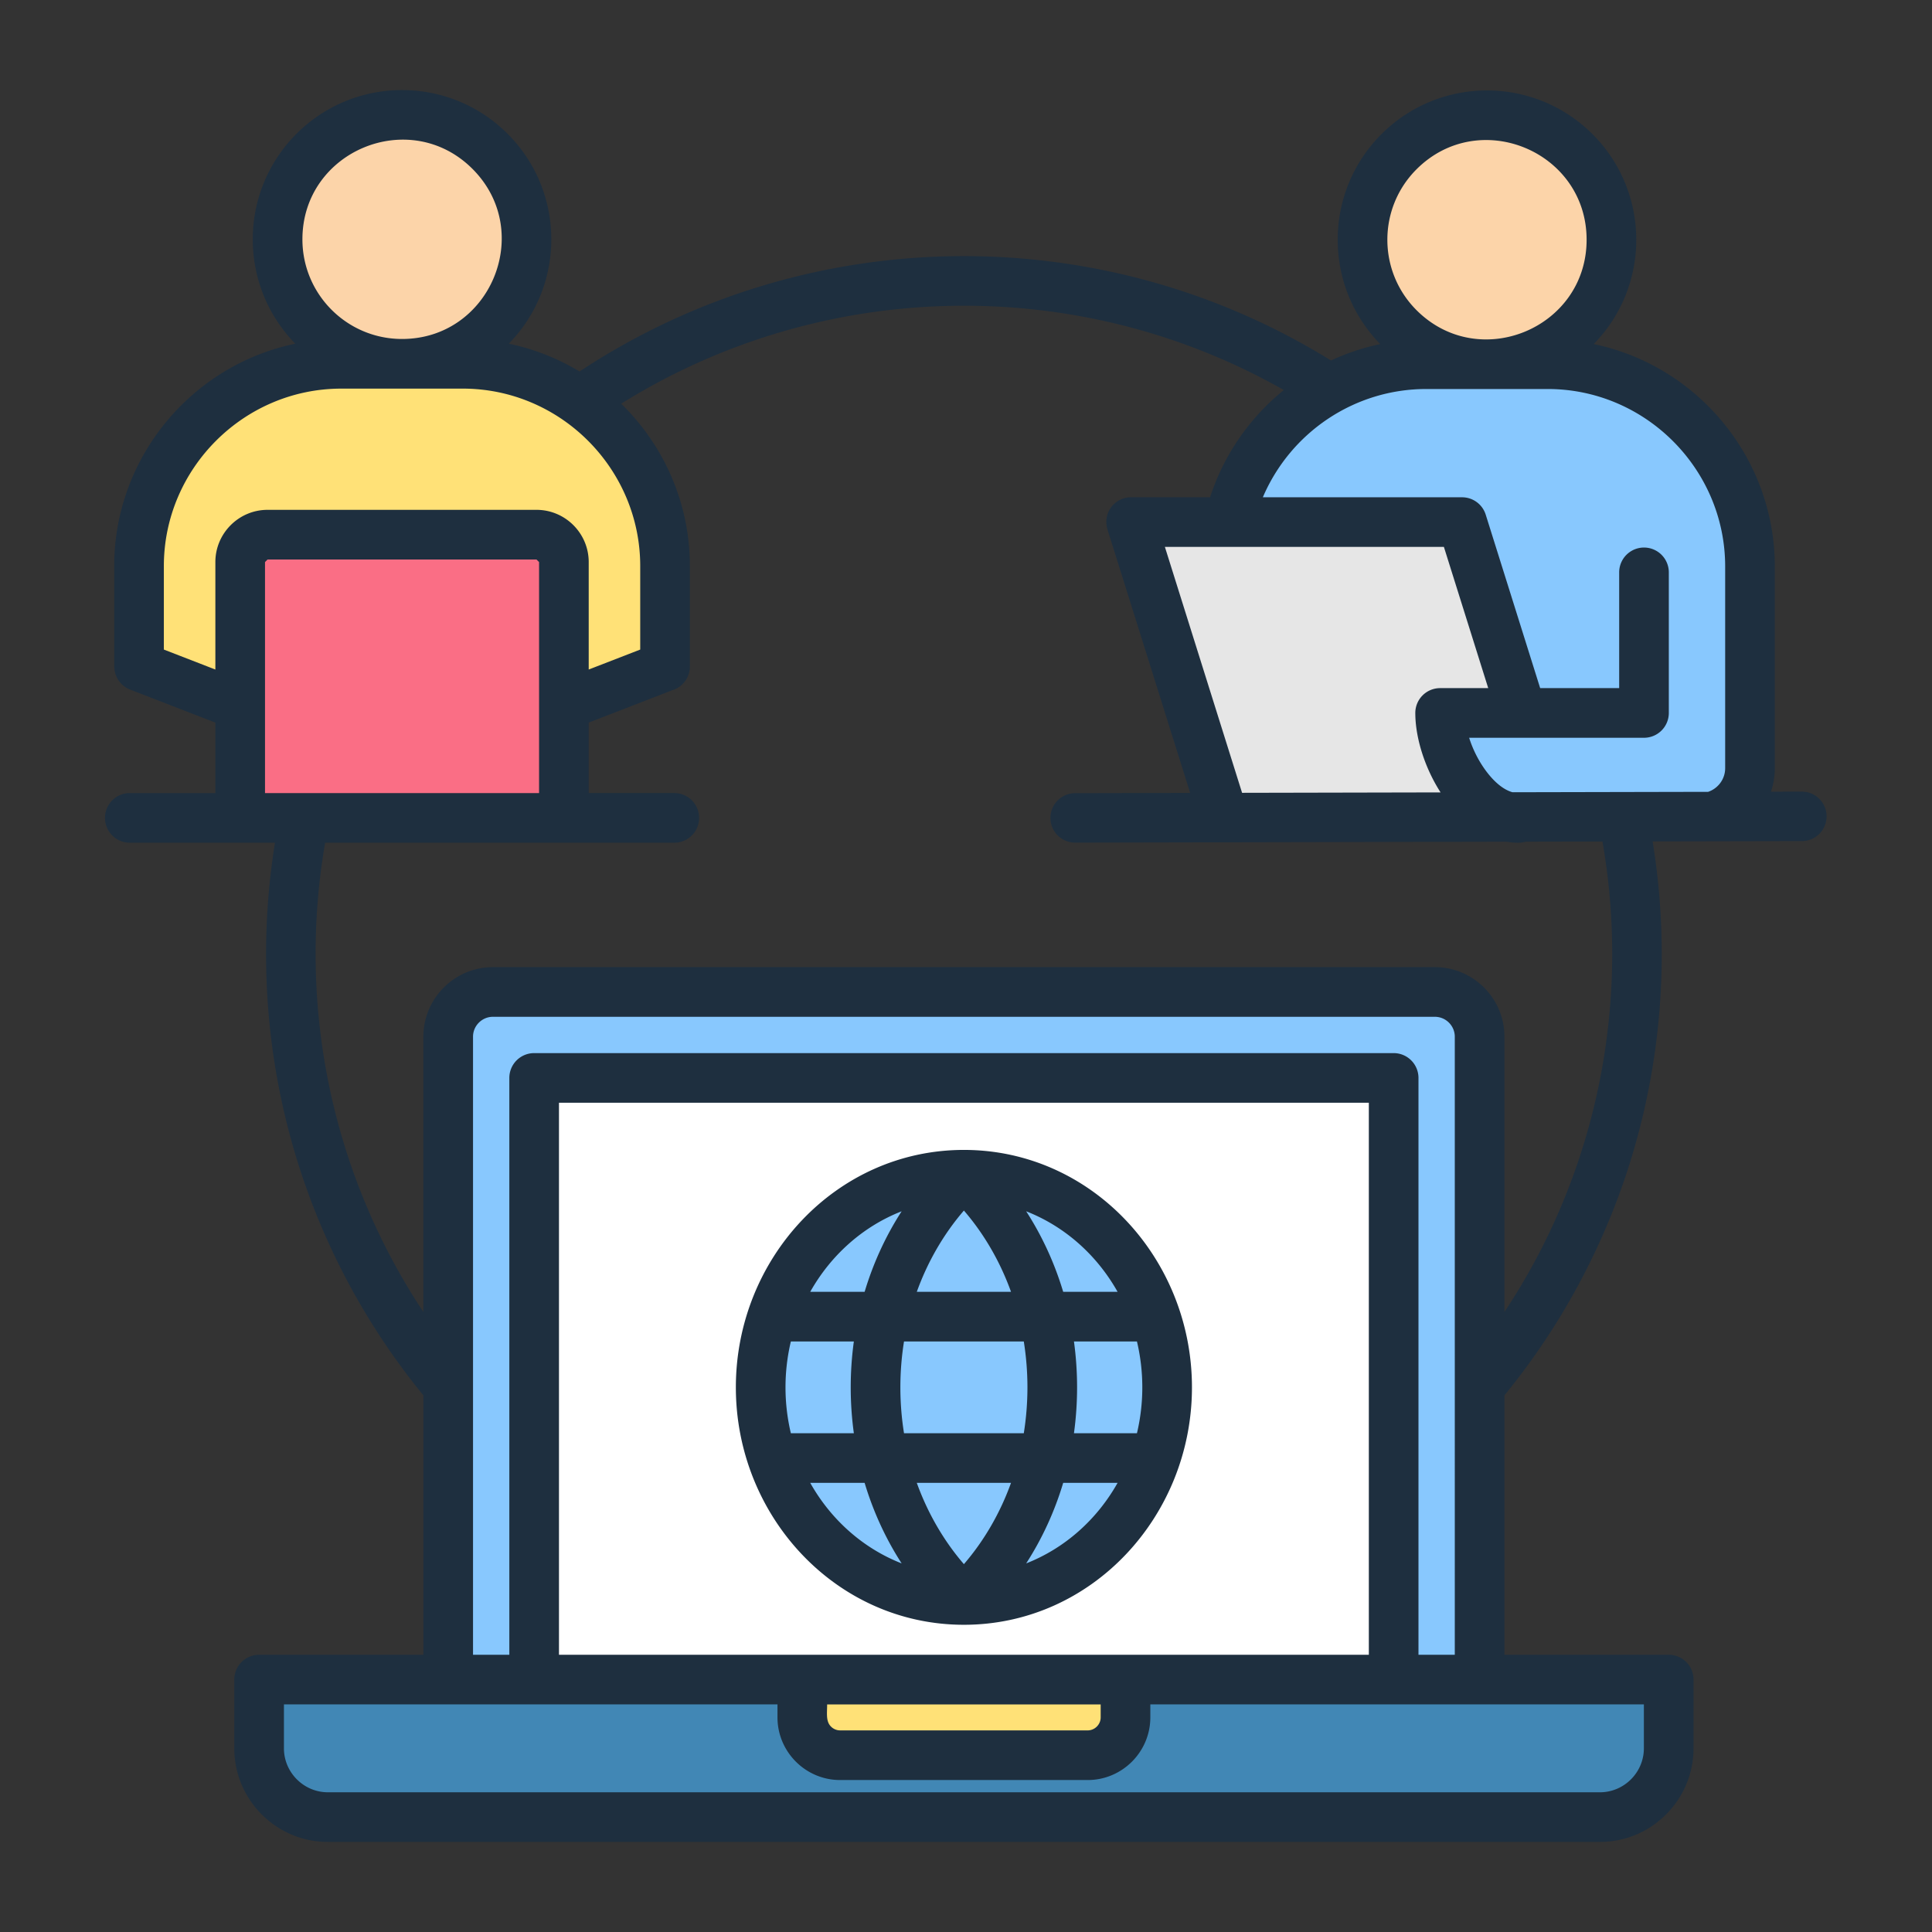 <svg xmlns="http://www.w3.org/2000/svg" version="1.1" xmlns:xlink="http://www.w3.org/1999/xlink" width="512" height="512" x="0" y="0" viewBox="0 0 500 500" style="enable-background:new 0 0 512 512" xml:space="preserve" class=""><rect x="0" y="0" width="500" height="500" fill="#333333" stroke="none"/><g><g fill-rule="evenodd" clip-rule="evenodd"><path fill="#ffe177" d="M88.321 94.144h31.416c28.797 0 52.358 23.561 52.358 52.358v25.976l-68.066 26.382-68.066-26.382v-25.976c0-28.797 23.561-52.358 52.358-52.358z" opacity="1" data-original="#ffe177" class=""></path><path fill="#fa6e85" d="M69.233 138.363h69.591c3.9 0 7.091 3.191 7.091 7.092v66.21H62.142v-66.21c0-3.901 3.191-7.092 7.091-7.092z" opacity="1" data-original="#fa6e85"></path><circle cx="104.029" cy="61.936" r="32.208" fill="#fcd4a9" transform="rotate(-31.72 103.973 61.906)" opacity="1" data-original="#fcd4a9"></circle><path fill="#88c8fe" d="M400.519 94.243h-31.416c-28.797 0-52.358 23.561-52.358 52.358v65.063h123.246c7.097 0 12.885-5.788 12.885-12.885v-52.178c0-28.797-23.561-52.358-52.357-52.358z" opacity="1" data-original="#88c8fe"></path><circle cx="384.811" cy="62.036" r="32.208" fill="#fcd4a9" transform="rotate(-76.7 384.92 62.04)" opacity="1" data-original="#fcd4a9"></circle><path fill="#ffffff" d="M138.219 278.96h222.44v160.157h-222.44z" opacity="1" data-original="#ffffff"></path><path fill="#88c8fe" d="M127.544 256.716h243.789c6.372 0 11.569 5.197 11.569 11.569v170.831h-22.244V278.96h-222.44v160.157h-22.244V268.286c.001-6.373 5.198-11.57 11.57-11.57z" opacity="1" data-original="#88c8fe"></path><path fill="#4187b5" d="M67.038 434.668h364.8v17.795c0 9.787-8.008 17.795-17.795 17.795H84.833c-9.787 0-17.795-8.008-17.795-17.795z" opacity="1" data-original="#4187b5"></path><path fill="#ffe177" d="M207.617 434.668h83.642v9.787c0 5.383-4.404 9.786-9.786 9.786h-64.07c-5.383 0-9.786-4.404-9.786-9.786z" opacity="1" data-original="#ffe177" class=""></path><ellipse cx="249.438" cy="359.038" fill="#88c8fe" rx="52.594" ry="55.024" opacity="1" data-original="#88c8fe"></ellipse><path fill="#e6e6e6" d="m393.735 186.797-15.372-51.692h-85.65l24.031 76.559h76.218c-11.784-2.39-18.742-11.463-22.572-24.867z" opacity="1" data-original="#e6e6e6"></path><path fill="#1e2f3f" d="M149.982 96.144c58.616-38.75 134.742-39.873 194.483-2.843a58.228 58.228 0 0 1 12.747-4.248c-14.806-15.136-14.667-39.358.302-54.327 15.087-15.088 39.545-15.087 54.632 0 14.967 14.967 15.107 39.184.308 54.321 26.9 5.59 46.866 29.524 46.866 57.561v52.178c0 2.131-.351 4.185-.997 6.107l8.108-.017a6.4 6.4 0 0 1 0 12.798l-38.733.081c4.996 30.762 1.998 62.05-8.485 90.869a180.367 180.367 0 0 1-29.867 52.489v67.137h42.512a6.424 6.424 0 0 1 6.424 6.424v17.795c0 13.333-10.886 24.219-24.219 24.219H84.852c-13.333 0-24.219-10.886-24.219-24.219v-17.795a6.424 6.424 0 0 1 6.424-6.424h42.512v-67.137a180.367 180.367 0 0 1-29.867-52.489c-10.443-28.708-13.459-59.866-8.54-90.529H33.594a6.424 6.424 0 1 1 0-12.848h22.143V187.01l-22.063-8.551a6.405 6.405 0 0 1-4.096-5.973h-.02V146.51c0-28.037 19.966-51.971 46.866-57.561-14.8-15.137-14.659-39.355.308-54.321 15.088-15.087 39.545-15.088 54.632 0 14.966 14.966 15.108 39.185.307 54.321a58.382 58.382 0 0 1 18.311 7.195zm83.363 308.465c-4.15-6.425-7.363-13.445-9.582-20.846h-14.077c5.293 9.425 13.58 16.903 23.659 20.846zm-12.369-33.694a87.451 87.451 0 0 1 0-23.739h-16.304a51.558 51.558 0 0 0 0 23.739zm2.787-36.588c2.218-7.4 5.432-14.422 9.582-20.846-10.081 3.943-18.366 11.42-23.659 20.846zm25.695-21.039c-5.232 6.066-9.386 13.234-12.193 21.039h24.387c-2.812-7.81-6.958-14.968-12.194-21.039zm-15.5 33.887a75.162 75.162 0 0 0 0 23.739h31a75.192 75.192 0 0 0 0-23.739zm3.307 36.588c2.809 7.807 6.96 14.971 12.193 21.039 5.236-6.071 9.382-13.229 12.193-21.039zm28.306-70.282c4.149 6.423 7.363 13.446 9.581 20.845h14.077c-5.292-9.425-13.578-16.901-23.658-20.845zm12.369 33.694a87.491 87.491 0 0 1 0 23.739h16.303a51.544 51.544 0 0 0 0-23.739zm-2.787 36.588c-2.218 7.398-5.432 14.423-9.581 20.845 10.079-3.944 18.365-11.42 23.658-20.845zm-25.695-86.166c-33.137 0-59.019 28.137-59.019 61.448s25.882 61.448 59.019 61.448 59.018-28.137 59.018-61.448c.001-33.311-25.881-61.448-59.018-61.448zm48.245 143.502v3.362c0 8.929-7.282 16.211-16.211 16.211h-64.07c-8.929 0-16.211-7.282-16.211-16.211v-3.362H73.482v11.371c0 6.241 5.129 11.371 11.37 11.371h329.211c6.241 0 11.37-5.13 11.37-11.371v-11.371zm-83.642 0c0 2.323-.37 4.369.992 5.732a3.35 3.35 0 0 0 2.369.993h64.07c1.836 0 3.362-1.526 3.362-3.362V441.1h-70.793zm162.436-12.849V268.292c0-2.826-2.319-5.145-5.145-5.145H127.564c-2.826 0-5.145 2.319-5.145 5.145V428.25h9.395V278.967a6.424 6.424 0 0 1 6.424-6.424h222.439a6.424 6.424 0 0 1 6.424 6.424V428.25zm-231.834 0h209.591V285.391H144.663zm244.683-88.712c23.661-35.641 32.799-79.257 25.37-121.754l-19.885.042a6.413 6.413 0 0 1-1.848.27 18.3 18.3 0 0 1-3.075-.26l-111.765.235a6.4 6.4 0 0 1 0-12.798l29.872-.063-21.28-67.795c-1.603-4.599 1.737-8.726 5.999-8.726h20.438c3.551-11.002 10.276-20.614 19.084-27.746-53.332-30.316-119.461-28.952-171.497 3.535 10.966 10.702 17.78 25.61 17.78 42.031v25.976a6.425 6.425 0 0 1-4.608 6.163l-21.572 8.361v18.237h22.144a6.424 6.424 0 1 1 0 12.848H84.146c-7.328 42.41 1.82 85.887 25.424 121.442v-71.245c0-9.918 8.075-17.994 17.993-17.994h243.789c9.919 0 17.994 8.075 17.994 17.994zm-67.897-134.357 51.37-.108c-4.05-6.294-6.539-14.068-6.539-20.563a6.425 6.425 0 0 1 6.424-6.425h12.447l-11.473-36.549h-72.207zm77.145-27.095h20.447v-29.958a6.424 6.424 0 1 1 12.848 0v36.382a6.424 6.424 0 0 1-6.424 6.424h-45.252c.946 3.006 2.469 6.046 4.401 8.633 2.034 2.725 4.421 4.815 6.826 5.466l50.626-.106a6.53 6.53 0 0 0 3.018-2.134 6.42 6.42 0 0 0 1.388-4.007v-52.178c0-25.251-20.683-45.933-45.934-45.933h-31.416c-18.656 0-35.15 11.274-42.295 28.014h51.556v.009a6.416 6.416 0 0 1 6.123 4.508zm-31.996-97.811c16.197 16.199 44.015 4.671 44.015-18.232 0-22.902-27.817-34.431-44.015-18.232-10.068 10.068-10.068 26.395 0 36.464zM139.51 205.247v-59.786l-.667-.667h-69.59l-.667.667v59.786zM104.048 87.726c22.902 0 34.431-27.817 18.232-44.015s-44.015-4.67-44.015 18.232c0 14.241 11.541 25.783 25.783 25.783zm48.311 85.548 13.331-5.167v-21.599c0-25.251-20.683-45.934-45.934-45.934H88.34c-25.251 0-45.934 20.683-45.934 45.934v21.599l13.331 5.167v-27.813c0-7.447 6.069-13.516 13.516-13.516h69.59c7.447 0 13.516 6.069 13.516 13.516z" opacity="1" data-original="#1e2f3f"></path></g></g></svg>
